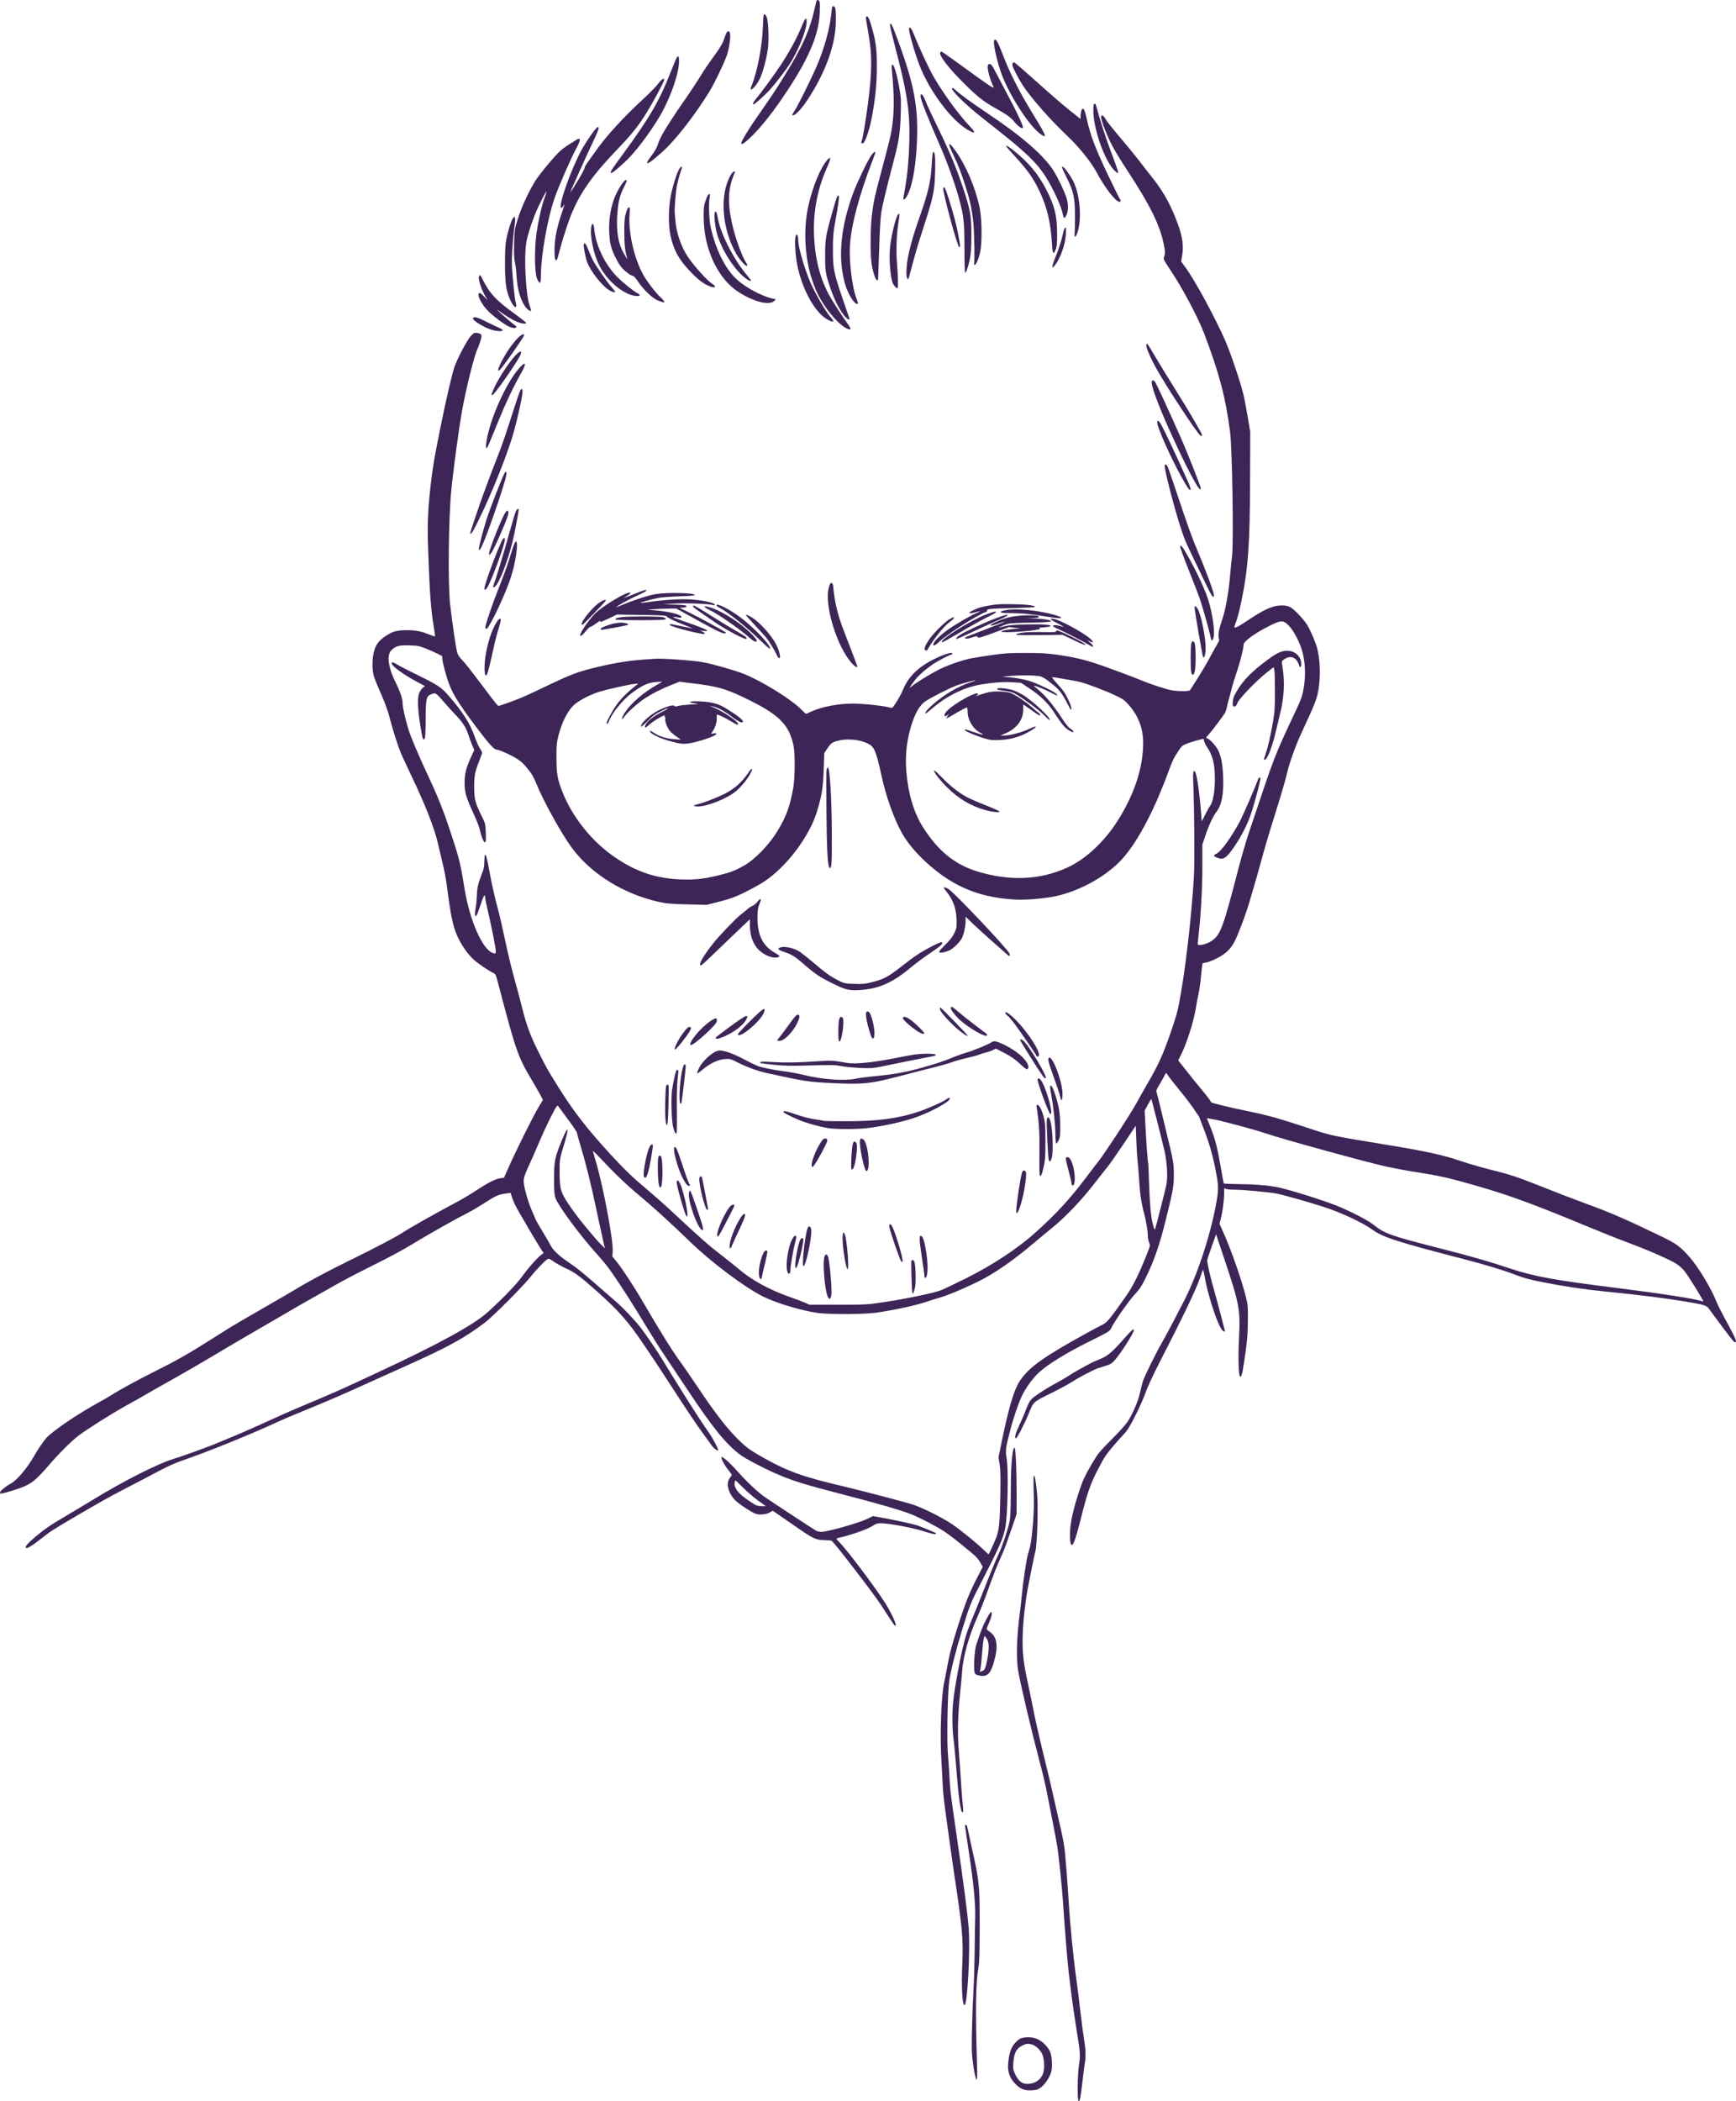 <?xml version="1.0" encoding="utf-8"?>
<!-- Generator: Adobe Illustrator 24.3.0, SVG Export Plug-In . SVG Version: 6.00 Build 0)  -->
<svg version="1.1" id="Layer_1" xmlns="http://www.w3.org/2000/svg" xmlns:xlink="http://www.w3.org/1999/xlink" x="0px" y="0px"
	 viewBox="0 0 2229.3 2696.9" style="enable-background:new 0 0 2229.3 2696.9;" xml:space="preserve">
<g transform="translate(0,3508) scale(0.1,-0.1)">
<style type="text/css">
	.svg-purple{fill:#3D2557;}
</style>
	<path class="svg-purple" d="M10487,35072.5c-3-5-12-42-21-83c-70-311-160-511-423-932c-90-145-146-228-358-533c-79-115-165-258-165-277
		c0-26,11-23,61,18c130,108,301,312,478,574c318,469,453,777,468,1071c3,64,3,128-1,143C10520,35077.5,10497,35088.5,10487,35072.5z
		"/>
	<path class="svg-purple" d="M10687,34992.5c-2-5-8-42-11-83c-19-194-92-458-191-686c-75-171-242-508-281-564c-20-29-33-54-31-57c23-22,114,69,199,199
		c233,356,361,713,362,1013c1,72-2,142-7,158C10720,34997.5,10697,35009.5,10687,34992.5z"/>
	<path class="svg-purple" d="M9797,34737.5c-9-253-73-584-148-765c-39-95,57-10,107,94c39,80,85,250,104,381c16,106,8,351-12,407c-8,22-22,41-30,43
		C9805,34899.5,9802,34874.5,9797,34737.5z"/>
	<path class="svg-purple" d="M11123,34822.5c4-27,18-113,32-193c45-255,44-460-6-855c-24-193-67-457-80-492c-13-34-11-43,6-43c34,0,94,175,130,384
		c39,224,55,396,55,606c0,211-11,305-55,465c-35,130-54,175-72,175C11120,34869.5,11118,34860.5,11123,34822.5z"/>
	<path class="svg-purple" d="M10326,34812.5c-7-16-28-63-46-105c-51-125-155-313-255-463c-90-136-254-360-322-439c-31-37-42-66-25-66
		c12,0,157,131,209,189c69,77,199,245,249,321c106,163,211,416,222,532C10363,34845.5,10350,34858.5,10326,34812.5z"/>
	<path class="svg-purple" d="M11430,34752.5c0-16,29-139,65-275c156-591,192-833,182-1218c-6-224-23-413-53-585c-8-49-18-105-21-122c-10-56,20-39,54,30
		c66,136,110,403,120,732c12,406-44,694-235,1218C11458,34761.5,11430,34817.5,11430,34752.5z"/>
	<path class="svg-purple" d="M11675,34720.5c-13-22,61-290,130-471c126-330,402-703,616-832c105-63,118-47,34,40c-140,146-343,424-464,634
		c-61,106-186,373-250,535C11707,34710.5,11687,34739.5,11675,34720.5z"/>
	<path class="svg-purple" d="M9329,34658.5c-6-12-22-53-35-91c-17-51-49-104-128-211c-58-79-120-170-139-202c-37-66-217-337-282-426
		c-23-31-92-136-155-234c-83-130-119-197-136-251c-17-55-38-95-88-161c-116-152-47-123,161,68c161,149,404,463,586,759
		c62,101,189,367,222,463c29,87,49,226,40,275C9368,34684.5,9346,34689.5,9329,34658.5z"/>
	<path class="svg-purple" d="M12766,34560.5c-15-24,28-229,80-386c97-294,379-731,532-827c73-45,54-3-135,305c-151,246-278,497-362,717
		C12813,34550.5,12786,34593.5,12766,34560.5z"/>
	<path class="svg-purple" d="M12074,34404.5c-15-39,102-191,296-385c170-171,256-240,400-321c161-90,206-122,253-179c49-60,101-97,112-80
		c10,17-60,170-191,415c-67,127-142,268-166,315c-32,63-49,86-65,88c-16,2-24-3-28-21c-8-30,17-139,50-217c14-32,25-62,25-64
		c0-13-117,66-372,253c-152,110-284,204-292,207C12086,34419.5,12078,34414.5,12074,34404.5z"/>
	<path class="svg-purple" d="M8684,34328.5c-8-17-40-95-71-172c-140-362-272-589-608-1047c-156-212-179-250-155-250c18,0,156,118,235,202
		c135,142,322,403,422,588c119,220,213,504,213,643C8720,34365.5,8709,34376.5,8684,34328.5z"/>
	<path class="svg-purple" d="M13007,34272.5c-4-3-7-15-7-25c0-26,73-168,134-263c104-158,356-446,570-647c148-139,308-338,375-463
		c107-202,248-385,297-385c16,0,19,21,5,36c-5,5-66,128-136,274c-179,372-244,544-294,774c-22,100-42,132-60,98c-6-12-12-43-14-69
		l-2-49l-136,108c-75,59-264,222-420,363c-156,140-289,255-295,255S13010,34276.5,13007,34272.5z"/>
	<path class="svg-purple" d="M11453,34182.5c32-342,32-532,1-743c-16-105-26-147-147-600c-76-286-92-359-112-535c-17-149-20-461-5-585
		c12-101,44-212,65-230c9-7,17-11,19-9s9,173,15,379c7,240,17,415,27,485c14,97,55,267,179,745c50,194,66,309,72,530
		c5,170,3,211-16,320c-29,169-69,310-89,310C11450,34249.5,11448,34238.5,11453,34182.5z"/>
	<path class="svg-purple" d="M8453,34006.5c-26-35-109-120-183-188c-272-251-478-477-618-674c-42-60-92-130-110-154c-17-24-32-50-32-57
		c0-17-56-121-124-228c-69-110-74-116-43-46c13,30,61,137,106,238s115,254,156,340c85,181,97,216,69,210c-20-3-131-161-198-278
		c-133-236-307-722-272-757c7-8,15,0,43,44c6,10-4-27-23-82c-63-179-95-319-101-446c-10-195,18-255,51-111c25,104,89,313,138,447
		c110,299,273,541,587,869c224,234,287,313,410,509c70,112,208,368,217,403C8537,34089.5,8504,34071.5,8453,34006.5z"/>
	<path class="svg-purple" d="M12226,33950.5c-18-28,178-220,410-401c587-459,705-575,851-838c73-133,143-295,157-366c7-33,17-61,23-63c5-2,18,16,29,39
		c24,53,24,143,0,218c-30,91-104,247-164,344c-122,198-408,447-857,746c-195,130-338,234-400,291
		C12251,33942.5,12229,33956.5,12226,33950.5z"/>
	<path class="svg-purple" d="M11820,33850.5c0-46,88-268,263-668c81-183,190-489,237-668c57-215,64-282,65-622c0-172,4-313,8-313c14,0,39,71,60,170
		c16,76,20,136,21,305c1,255-13,333-109,620c-84,252-170,457-320,765c-69,140-140,293-158,340c-21,53-40,86-50,88
		C11825,33869.5,11820,33864.5,11820,33850.5z"/>
	<path class="svg-purple" d="M14047,33742.5c-4-3-7-39-7-78c0-243,149-660,278-780c15-14,31-25,36-25c13,0,4,29-88,275c-72,193-136,390-187,578
		C14070,33748.5,14061,33756.5,14047,33742.5z"/>
	<path class="svg-purple" d="M14140,33575.5c0-41,70-224,135-351c33-66,123-214,199-329c290-440,420-701,470-948c19-91,20-128,5-162c-13-27-7-39,83-175
		c157-236,348-595,430-808c194-509,276-818,334-1265c28-216,47-1423,25-1598c-6-47-18-164-26-260c-18-210-59-434-100-551
		c-39-110-56-200-45-234c10-29,8-39-13-72c-14-22-53-93-88-158c-50-97-133-235-263-437c-9-15-26-18-106-18c-52,0-122,7-155,15
		c-77,18-264,80-335,110c-94,41-477,183-615,229c-149,50-307,86-482,111c-155,21-219,25-425,25c-218,0-265-3-453-30
		c-115-17-238-37-272-45c-123-29-284-87-395-143c-112-57-300-173-347-216c-31-27-21-8,41,76c47,63,126,135,233,210
		c55,39,225,128,243,128c7,0,12,5,12,11c0,35-195-39-339-128c-149-93-243-202-300-346c-24-59-91-172-130-219c-4-4-31-1-61,7
		c-82,21-324,45-454,45c-182,0-394-41-528-102l-68-31l-79,75c-136,130-503,354-721,440c-121,47-381,122-518,148
		c-116,23-530,53-625,45c-34-2-98-7-142-10c-208-15-421-51-660-112c-188-47-290-86-545-208c-118-57-260-123-315-148
		c-94-42-325-127-345-127c-5,0-43,45-85,100c-41,55-110,146-152,201c-43,56-104,136-136,178s-78,96-102,121c-27,28-48,61-54,86
		c-18,68-63,374-91,619c-29,258-21,1086,15,1460c25,258,95,777,136,1010c53,300,161,731,203,814c8,14,23,57,35,95
		c25,80,20,93-43,103c-34,5-40,2-79-38c-49-53-173-287-212-401c-34-105-94-358-172-738c-83-408-107-545-132-770
		c-39-350-45-515-32-870c20-541,35-744,72-959c10-63,17-116,15-119c-3-2-38,9-78,26c-99,41-175,55-288,54c-127-1-177-15-265-73
		c-100-65-141-126-161-240c-18-99-13-221,12-294c9-28,50-126,91-220c53-120,86-214,113-320c36-139,93-316,135-425
		c10-25,69-151,131-282c187-390,304-689,350-893c14-60,40-173,59-250s41-194,50-260c45-343,62-437,97-560c42-145,146-316,251-411
		c55-50,188-140,247-169c35-16,36-18,78-178c215-820,247-909,417-1192c39-66,89-152,110-191l37-71l-57-94c-64-105-298-575-385-774
		l-58-130l-48-7c-63-9-161-59-314-160c-69-45-177-110-240-143c-298-159-628-345-700-395c-63-44-373-207-675-354
		c-296-145-542-277-722-387c-33-21-216-126-405-235c-188-108-377-218-418-244s-163-102-270-170c-262-166-424-257-680-385
		c-226-113-460-240-570-310c-36-23-105-63-155-90c-274-149-612-379-687-468c-40-48-109-150-150-224c-90-157-218-309-300-354
		c-69-38-138-95-138-115c0-8,3-14,8-14c34,1,225,59,301,92c111,49,162,93,326,282c128,148,281,300,370,368c116,88,432,287,615,388
		c102,56,228,127,280,158s165,95,250,142c190,106,410,233,680,394c113,68,297,176,410,241c113,65,297,172,410,238
		c113,67,275,160,360,207c85,48,225,127,310,175c85,49,266,144,402,211c287,143,450,230,603,324c190,116,542,314,693,390
		c35,17,118,66,185,109c172,110,194,120,308,135l46,7l12-41c6-22,25-68,40-103c29-65,331-577,360-611c15-17,14-19-9-34
		c-47-29-168-164-248-275c-75-105-238-275-440-460c-187-170-625-411-1427-784c-480-224-538-250-980-435c-99-42-216-93-260-113
		s-183-83-310-140c-210-94-308-135-540-230c-134-54-403-151-530-190c-202-62-637-282-1035-525c-102-62-257-156-345-207
		c-211-125-270-165-393-269c-98-82-134-125-118-141c12-12,85,33,184,111c120,96,154,119,407,267c395,231,450,262,690,387
		c132,68,319,166,415,217c115,62,220,109,305,138c339,116,876,334,1240,502c44,21,154,68,245,105c471,194,545,226,990,428
		c85,39,265,120,400,180c547,245,753,358,1015,556c100,75,474,449,577,576c83,103,187,212,224,236c22,15,26,13,86-29
		c35-24,106-63,158-87c108-48,186-106,400-297c273-244,397-385,582-658c52-77,113-167,135-200c23-33,104-157,181-275
		c276-426,372-569,481-717c25-35,62-85,81-112c33-48,81-86,93-75c8,8-80,175-122,230c-44,59-200,298-341,524c-57,91-124,199-150,240
		s-70,113-98,160c-58,99-222,339-288,424c-81,102-231,260-316,332c-45,38-135,116-201,174c-211,186-290,251-397,323
		c-122,82-204,157-231,209c-10,20-59,104-109,187c-49,82-90,152-90,155c0,4-22,54-48,114c-29,63-62,162-82,241
		c-40,161-38,170,49,358c32,70,89,200,126,288c69,163,191,414,220,450c15,20,16,20,33-5c9-13,65-89,124-169c60-79,108-152,108-161
		c0-10,22-92,50-182c60-199,136-504,185-740c20-95,55-260,79-366l43-193l-44,43c-41,39-101,109-271,316c-34,43-101,133-147,202
		c-106,156-119,201-119,425c0,158,1,163,57,345c70,231,56,258-29,53c-90-220-99-266-99-493c0-162,3-204,18-246
		c34-99,315-479,523-709c49-55,113-129,140-165c74-95,255-369,381-575c229-376,285-464,373-595c50-74,173-259,274-410
		c329-496,496-701,681-841c60-46,288-166,435-231c240-105,363-144,920-288c404-104,699-190,834-242c112-43,334-159,436-226
		c46-31,134-97,196-148s138-113,170-140c37-30,71-69,91-106l33-58l-74-143c-41-78-95-195-121-261c-80-201-212-625-240-768
		c-14-73-30-158-36-188c-5-30-17-85-24-121c-40-185-57-684-35-1029c4-63,11-178,14-255c7-147,13-200,45-435c11-80,34-246,51-370
		s42-297,55-385c100-652,116-827,103-1117c-14-311-2-554,28-553c37,2,74,689,54,980c-14,190-63,563-176,1340c-60,412-62,430-74,650
		c-6,105-13,209-16,233c-17,148-7,787,15,952c17,123,82,386,158,635c100,329,117,373,245,620c233,451,292,583,317,715
		c32,166,43,761,17,899c-17,88-12,128,40,330c46,179,116,385,164,480c50,100,141,223,216,290c116,105,346,246,631,388
		c270,134,273,136,294,180c43,89,219,340,299,428c71,78,91,108,150,230c98,201,169,406,238,680c102,405,115,473,116,620
		c1,146-6,187-90,530c-29,121-69,285-88,365s-39,156-44,170c-7,20-2,35,29,87c21,34,50,85,64,112c14,28,27,51,29,51s15-17,29-38
		c13-21,80-105,147-188c68-82,148-187,179-234s59-87,62-90s11-18,16-35c6-16,32-84,57-150c64-164,109-323,146-511
		c41-211,41-255,2-459c-79-415-237-887-404-1215c-124-242-256-491-297-560c-49-81-200-386-226-455c-13-33-33-108-45-165
		c-23-108-82-250-156-371c-21-35-105-129-207-231c-160-161-177-182-249-304c-92-155-124-223-172-369c-76-228-116-416-116-545
		c0-102,8-142,28-138c19,4,55,112,108,323c81,326,124,452,207,615c44,85,93,175,110,200c36,54,141,178,231,275c54,57,82,102,155,245
		c49,96,108,229,131,295c25,71,94,221,168,365c326,636,470,937,527,1095c19,55,38,107,41,115c4,8,15-33,25-93
		c36-209,147-559,207-654c29-47,59-59,48-20c-4,12-22,84-41,159s-55,209-80,297c-66,233-107,412-102,441c3,14,29,93,59,177l54,152
		l111-332c188-560,202-636,184-995c-12-227-7-466,10-493c17-28,29,10,53,166c41,269,50,373,51,565c0,177-1,190-33,312
		c-55,213-184,580-283,802l-49,110l15,58c23,88,45,245,45,325v72l32-10c18-5,73-9,123-9c94,0,434-32,520-49c80-15,435-116,600-170
		c234-76,499-200,636-298c133-95,321-155,1220-387c220-57,474-135,604-185c113-44,167-59,345-95c271-54,545-95,805-121
		c452-44,847-95,1128-145c167-30,186-38,221-89c49-70,261-352,294-391c23-26,33-32,42-24c13,13-22,87-155,329c-39,72-79,153-90,180
		c-65,171-241,463-356,590c-118,130-161,162-342,250c-455,221-674,316-1002,435c-168,62-329,123-635,245c-204,81-336,125-480,160
		c-157,38-348,92-475,135c-218,75-453,126-930,204c-762,126-716,116-1050,226c-371,122-501,158-780,215c-190,38-433,98-440,107
		c-1,2-13,19-26,39c-13,19-63,82-111,140c-48,57-132,161-187,232l-101,127l36,73c72,142,162,425,189,592c9,55,25,141,36,190
		c11,50,26,157,33,238c8,81,16,150,19,153s23,8,44,10c21,3,80,25,130,50c117,57,187,122,238,223c52,103,146,355,185,491
		c18,63,46,158,62,210s46,158,67,235c70,256,112,398,181,620c109,347,157,512,184,628c28,117,105,331,168,467
		c189,406,209,459,229,579c29,180,22,386-18,536c-21,77-82,220-125,292c-18,31-71,96-118,144c-98,100-130,114-245,107
		c-94-6-212-62-404-192c-137-92-183-111-166-68c30,76,58,180,85,307c89,429,111,739,113,1580l2,600l-28,170c-16,94-40,222-53,285
		c-35,157-168,555-243,725c-135,304-376,749-502,925l-61,84l12,73c27,155-3,299-115,560c-71,163-156,304-272,449
		c-52,65-119,151-148,190c-29,38-99,126-156,194c-230,274-266,318-292,363C14167,33603.5,14140,33614.5,14140,33575.5z
		 M16558,27041.5c58-63,126-193,161-306c43-141,51-321,22-491c-16-94-29-132-89-260c-304-652-260-536-622-1615
		c-32-96-95-314-139-485c-179-692-218-799-323-875c-66-48-188-78-188-46c0,8,7,74,15,148c28,259,45,566,45,845v283l36,107
		c44,134,103,262,145,314c68,87,95,229,86,454c-7,156-24,250-61,330c-26,57-108,148-143,159c-20,6-19,8,10,39c42,45,201,256,220,292
		c8,17,18,49,22,70c4,22,15,67,25,100s26,94,36,135c9,41,38,135,64,210c43,123,90,309,90,359c0,38,135,138,305,225
		C16456,27126.5,16478,27127.5,16558,27041.5z M5470,26755.5c52-21,120-51,151-67l56-28l6-58c4-32,27-123,51-203
		c59-197,124-308,383-653c152-203,228-287,258-287c36-1,200-75,271-123c63-42,92-72,173-179c16-21,43-75,62-120
		c92-232,327-656,467-845c249-333,664-589,1117-689c93-21,148-25,360-31l250-6l165,42c138,35,190,54,318,116c84,41,199,104,255,141
		c286,187,584,582,680,904c63,211,76,298,85,543l7,202l39,58c46,70,62,81,141,101c117,31,280,14,384-39c79-39,102-96,172-415
		c58-267,159-548,263-735c88-156,246-330,439-482c297-234,610-347,1017-368c131-7,363,12,505,41c293,60,616,231,823,435
		c202,198,429,609,618,1117c76,203,80,212,143,309c42,65,52,74,107,97c34,13,90,32,125,41s72,18,82,21c13,4,17,0,17-18
		c0-13,16-48,36-78c78-118,105-224,105-415c0-170-26-307-66-355c-7-8-33-55-58-104l-45-89l-6,84c-31,382-67,592-97,562
		c-8-8-10-60-5-170c14-367,18-1008,7-1196c-27-437-88-1004-152-1397c-47-287-60-343-135-561c-104-306-171-453-316-699
		c-46-80-111-194-144-255c-64-119-385-609-467-715c-28-36-106-137-172-225c-202-269-387-470-650-705c-229-205-545-414-885-584
		c-135-67-279-136-320-153c-89-37-484-119-772-160c-183-27-212-28-558-28h-365l-60,27c-33,14-121,47-195,73c-258,91-484,214-645,351
		c-38,33-130,106-203,163c-206,159-260,207-687,604c-76,71-203,183-282,249c-185,154-299,263-478,457c-316,344-488,567-695,901
		c-127,205-133,216-238,425c-103,205-156,351-212,580c-22,88-67,257-100,375s-85,334-115,480c-31,146-71,321-90,390
		c-42,153-77,310-110,488c-30,164-43,212-55,212c-6,0-10-37-10-82c-1-51-7-98-17-123c-62-158-76-211-79-310c-2-55-8-124-13-154
		c-6-29-11-69-11-88c0-66,25-28,68,105c41,127,62,162,62,105c0-14,16-92,35-172s52-235,73-343c41-210,40-218-12-198
		c-134,51-295,420-361,827c-53,329-66,384-194,768c-77,233-156,430-283,700c-111,236-210,469-243,575c-40,128-75,284-75,335
		c0,55-28,142-79,244c-107,212-130,375-63,438c57,54,96,64,227,60C5367,26793.5,5382,26790.5,5470,26755.5z M13337,26403.5
		c46-6,83-28,185-111c82-66,121-118,185-243c40-79,49-91,51-68c4,31-51,154-98,223c-18,26-62,78-98,116c-35,38-58,69-50,69
		c19,0,291-47,353-61c80-19,341-117,460-175c99-47,116-59,173-124c122-140,182-300,182-485c0-313-110-651-322-990
		c-172-274-415-502-651-609c-351-161-739-177-1154-51c-291,89-505,262-698,565c-117,182-190,422-215,706c-21,224,6,446,79,653
		c45,129,95,209,158,256c62,45,317,175,411,209c79,28,232,69,238,63c2-2-29-14-69-26c-148-47-330-154-469-275
		c-75-66-115-113-104-123c3-3,40,25,83,62c192,165,409,272,628,310c145,25,288,36,403,29l112-7l105-69c146-97,242-189,322-312
		c117-179,148-213,235-253c4-2,9,1,13,6c3,6-13,22-35,36c-30,19-62,58-114,138c-112,171-221,301-319,379c-27,21-44,38-39,38
		c22,0,152-54,220-91c76-42,103-45,61-9s-261,139-352,164c-87,25-210,45-297,47c-63,2-25,8,105,17
		C13128,26414.5,13263,26413.5,13337,26403.5z M8450,26298.5c-187-105-349-245-429-369c-40-62-47-111-8-54c42,60,173,179,268,241
		c102,66,200,116,354,178l89,36l171-21c337-41,440-72,746-225c375-188,497-317,550-580c21-103,18-412-5-540c-42-233-88-360-197-543
		c-108-180-290-369-434-451c-110-63-167-85-315-122c-192-48-314-62-490-56c-317,11-571,94-841,276c-303,203-559,521-689,853
		c-62,159-74,229-74,443c-1,146,3,183,23,265c47,189,130,347,219,417c67,53,190,116,298,152c92,30,383,95,465,104l46,4l-56-45
		c-95-76-181-164-231-238c-50-73-120-203-120-223c0-23,18-10,29,21c37,105,186,287,306,373c143,102,214,131,335,134l45,1
		L8450,26298.5z M14861,20684.5c39-154,82-329,96-390c30-139,40-318,23-411c-11-60-132-535-145-573c-8-21-13-10-34,72
		c-23,87-37,263-47,557c-3,113-7,207-9,210c-6,11-25,264-35,466l-11,211l43,78c23,43,43,75,44,69
		C14788,20968.5,14821,20838.5,14861,20684.5z M15580,20714.5c88-14,537-134,670-180c208-72,1323-378,1565-430c93-20,254-50,358-66
		c298-46,428-75,757-169c433-123,765-244,1460-533c179-74,402-163,495-197c266-98,583-237,650-285c33-23,74-60,91-81
		c59-74,264-406,247-399c-80,32-506,99-1118,176c-775,96-1062,148-1348,244c-281,94-528,165-927,266c-629,161-698,186-840,299
		c-63,51-236,143-411,220c-179,79-699,243-854,269c-125,21-274,32-461,34c-106,2-195,5-198,8s-21,97-40,210c-40,239-72,364-128,503
		c-22,56-43,107-46,115c-3,9,1,12,14,8C15526,20723.5,15555,20717.5,15580,20714.5z M14609,20174.5c6-49,15-167,21-261
		c9-158,27-277,64-414c25-96,46-220,46-277c0-30,7-71,16-90c17-34,17-35-31-156c-100-252-180-413-269-537c-33-48-85-120-114-161
		c-87-123-142-183-186-202c-22-10-115-59-206-109c-554-305-740-439-855-613c-74-113-143-346-235-795l-37-185l14-90
		c11-70,13-157,9-395c-7-378-15-455-62-567c-30-73-80-181-89-191c-1-2-27,21-56,50c-89,88-307,265-416,338c-123,83-374,208-498,249
		c-93,31-652,177-900,236c-534,126-720,194-1055,385c-160,92-206,128-332,258c-128,133-276,327-473,622c-84,125-177,260-207,301
		c-117,159-271,405-499,796c-113,195-264,425-339,518l-57,70l5,61c10,138-117,816-214,1149c-20,66-38,129-41,140s39-27,92-85
		c174-187,337-343,500-479c176-146,414-363,658-599c276-267,694-580,936-702c172-86,506-185,711-212c152-19,601-17,745,5
		c241,35,514,95,650,142c39,14,111,36,160,50c108,32,277,101,480,199c213,103,461,273,729,501c72,61,174,145,226,187
		c181,147,376,350,550,573c68,88,145,186,172,218c26,31,118,164,205,293l158,236l7-183C14595,20347.5,14603,20224.5,14609,20174.5z"
		/>
	<path class="svg-purple" d="M16439,26710.5c-54-21-111-59-234-154c-175-136-277-253-354-404c-21-43-29-127-12-137c18-12,41,7,50,39
		c14,50,244,289,381,396l85,67l9-32c5-17,8-141,8-276c0-221-2-261-27-405c-29-172-62-314-95-409c-24-70-23-66-7-66
		c31,0,101,182,142,368c15,64,40,170,56,234c50,202,60,404,27,597c-10,62-10,65,13,82c87,68,169,37,203-73c9-31,26-20,26,16
		C16710,26687.5,16577,26764.5,16439,26710.5z"/>
	<path class="svg-purple" d="M16157,25082.5c-19-63-196-473-239-552c-103-192-237-378-291-404c-46-21-47-34-2-53c87-36,124-11,238,159
		c86,128,162,280,205,412c32,97,96,328,107,385c4,19,9,43,11,53c3,10,0,17-9,17C16169,25099.5,16160,25091.5,16157,25082.5z"/>
	<path class="svg-purple" d="M5030,26566.5c0-35,153-146,327-239l100-53l-23-18c-13-10-34-37-45-60c-35-68-28-226,24-520c16-85,21-97,39-79
		c9,9,13,78,14,240c1,264,8,302,58,326c66,31,72,28,159-74c45-52,115-130,156-173c97-99,143-169,171-254c12-37,35-100,51-139l29-70
		l-39-86c-65-139-85-219-85-333c0-123,17-183,112-390c38-82,75-175,81-205c18-86,51-170,68-170c13,0,15,18,11,119
		c-4,117-4,120-51,214c-87,179-97,216-98,378c-1,139,11,201,67,338c19,47,34,92,34,100c0,9-13,35-28,57c-16,23-46,91-66,150
		c-60,171-154,318-339,530c-90,103-137,134-382,254c-121,59-242,121-269,138C5053,26581.5,5030,26587.5,5030,26566.5z"/>
	<path class="svg-purple" d="M10614,25195.5c-3-19-4-259-1-533c4-511,17-723,43-723c24,0,28,69,26,460c-2,447-26,830-52,830
		C10625,25229.5,10618,25214.5,10614,25195.5z"/>
	<path class="svg-purple" d="M12120,23683.5c0-3,15-24,34-47c89-111,128-222,130-372c1-95-1-104-32-167c-23-45-58-90-113-143c-92-90-100-110-36-100
		c23,4,61,15,85,26c52,22,141,110,167,164c25,53,44,147,45,215v55l89-86c49-47,164-152,257-234c93-81,179-157,191-168
		c28-25,40-16,25,17c-28,62-690,763-779,824C12154,23688.5,12120,23696.5,12120,23683.5z"/>
	<path class="svg-purple" d="M9724,23503.5c-15-19-42-41-59-49c-18-7-50-28-71-47c-22-18-55-46-75-60c-59-44-283-276-359-373c-137-174-199-285-158-285
		c6,0,82,69,168,153c86,83,225,216,308,295l152,144v-71c0-190,74-326,215-392c57-28,115-36,149-23c26,10,19,21-40,54
		c-158,89-226,224-227,450c0,83,4,117,21,165c12,32,22,63,22,67C9770,23549.5,9749,23537.5,9724,23503.5z"/>
	<path class="svg-purple" d="M11975,22938.5c-149-76-228-128-402-265c-172-135-230-165-398-205c-75-18-110-20-210-16c-114,4-125,7-192,40
		c-114,58-155,87-362,261c-52,44-116,94-142,112c-63,42-180,71-235,58c-61-15-48-34,41-63c84-27,134-58,226-137
		c172-150,226-186,415-277c143-70,192-81,318-74c248,14,429,94,666,293c52,44,154,120,225,168c144,98,175,123,175,143
		C12100,22997.5,12081,22991.5,11975,22938.5z"/>
	<path class="svg-purple" d="M12210,22140.5c0-24,63-104,125-159c116-102,316-215,339-192c6,6,4,15-6,22c-9,7-78,60-154,117c-76,58-171,133-211,168
		C12226,22163.5,12210,22171.5,12210,22140.5z"/>
	<path class="svg-purple" d="M12070,22130.5c0-25,58-98,156-194c80-80,196-166,201-150c3,8-342,363-352,363C12072,22149.5,12070,22140.5,12070,22130.5z
		"/>
	<path class="svg-purple" d="M9627,21969.5c-118-117-158-163-150-171c38-38,292,179,332,284C9842,22168.5,9800,22141.5,9627,21969.5z"/>
	<path class="svg-purple" d="M11123,22083.5c-9-25,5-115,36-218c31-106,46-131,61-106c23,36,2,190-39,295C11163,22098.5,11135,22113.5,11123,22083.5z"
		/>
	<path class="svg-purple" d="M12910,22078.5c0-6,11-20,24-30c14-11,47-47,74-82c64-81,302-426,302-438c0-5,6-9,14-9c93,0-181,408-368,548
		C12924,22091.5,12910,22095.5,12910,22078.5z"/>
	<path class="svg-purple" d="M10130,21927.5c-52-73-108-147-124-165c-16-19-26-36-23-40c3-3,23-2,44,1c55,10,161,122,208,221c39,81,41,108,10,113
		C10230,22059.5,10203,22029.5,10130,21927.5z"/>
	<path class="svg-purple" d="M9378,21906.5c-202-151-192-143-184-156c4-6,26-3,60,9c137,47,286,153,327,232c24,47,24,48-3,47
		C9565,22038.5,9477,21979.5,9378,21906.5z"/>
	<path class="svg-purple" d="M10778,22002.5c-15-38-17-285-2-290c34-11,75,287,43,308C10797,22034.5,10790,22031.5,10778,22002.5z"/>
	<path class="svg-purple" d="M11594,22017.5c-15-23,187-189,249-204c39-9,34,6-19,60C11697,22001.5,11616,22052.5,11594,22017.5z"/>
	<path class="svg-purple" d="M9124,21975.5c-128-87-286-278-256-308c20-20,295,222,331,290c14,26,8,52-11,52C9181,22009.5,9152,21994.5,9124,21975.5z"
		/>
	<path class="svg-purple" d="M8772,21821.5c-62-83-119-199-106-212c10-10,150,164,189,232c26,45,24,58-6,58C8837,21899.5,8810,21872.5,8772,21821.5z"/>
	<path class="svg-purple" d="M13100,21730.5c0-9,216-353,282-448c28-42,48-55,48-32c0,43-193,367-268,451C13130,21737.5,13100,21751.5,13100,21730.5z"
		/>
	<path class="svg-purple" d="M12730,21701.5c-35-25-231-106-310-128c-36-10-103-33-150-52c-163-66-211-82-417-141c-212-62-386-92-688-120
		c-60-6-141-17-180-26c-143-30-433-9-664,49c-67,17-204,42-281,51c-89,10-252,43-299,60c-24,8-108,48-185,89
		c-157,82-275,122-329,112c-76-14-206-131-251-225c-16-33-27-63-24-67c4-3,36,19,71,49c94,79,202,131,288,135c64,4,72,2,160-43
		c116-59,253-109,372-136c483-107,545-117,867-131c344-15,450-7,705,56c105,26,222,55,260,66c39,11,160,42,270,69s238,63,284,80
		s130,40,185,52c56,12,128,31,161,44s76,26,95,29c19,4,54,16,77,27l42,21l112-58c84-44,132-77,196-137c76-70,87-77,100-64
		c12,12,13,21,4,49c-26,80-156,188-312,263C12793,21719.5,12762,21724.5,12730,21701.5z"/>
	<path class="svg-purple" d="M11740,21544.5c-47-7-179-32-293-54c-259-50-473-70-572-52c-177,31-200,32-350,22c-276-19-439-22-594-12
		c-140,10-193,6-163-13c5-3,83-13,173-22c132-13,215-15,424-9c332,9,349,9,453-10c48-9,155-18,237-22c130-4,164-2,250,16
		c120,26,624,127,678,136c23,4,37,11,34,18C12012,21559.5,11844,21560.5,11740,21544.5z"/>
	<path class="svg-purple" d="M13463,21493.5c-7-19,9-74,88-292c32-90,62-181,65-203c11-69,29-39,28,47C13641,21217.5,13496,21578.5,13463,21493.5z"/>
	<path class="svg-purple" d="M8766,21367.5c-34-121-53-424-29-449c14-14,14-13,48,269c14,117,23,217,20,222C8792,21430.5,8780,21417.5,8766,21367.5z"/>
	<path class="svg-purple" d="M8687,21342.5c-13-21-47-177-58-263c-12-102-6-358,11-445c13-65,30-105,44-105c8,0,10,79,8,287c-3,179,1,330,8,398
		c6,61,12,114,12,120C8711,21347.5,8693,21352.5,8687,21342.5z"/>
	<path class="svg-purple" d="M13325,21229.5c-12-20,141-440,163-448c48-16-61,367-126,441C13345,21241.5,13334,21244.5,13325,21229.5z"/>
	<path class="svg-purple" d="M8555,21142.5c-11-28-18-319-10-416c4-59,11-87,19-87c10,0,15,60,20,250c4,138,4,255,1,260
		C8576,21164.5,8563,21161.5,8555,21142.5z"/>
	<path class="svg-purple" d="M13486,21141.5c-3-5,3-56,14-113c30-168,51-370,53-504c1-78,6-124,12-122s19,21,30,43c17,34,20,58,20,179
		c-1,163-14,249-61,396C13522,21120.5,13499,21161.5,13486,21141.5z"/>
	<path class="svg-purple" d="M12155,20972.5c-39-31-242-122-360-161c-260-87-533-123-927-122c-152,0-283,2-290,5s-60,12-118,20c-64,10-155,33-233,60
		c-130,45-167,53-167,35c0-11,64-45,193-101c98-42,278-92,398-110c94-13,344-13,474,1c206,23,495,87,655,147c193,72,404,188,418,231
		C12203,20994.5,12179,20992.5,12155,20972.5z"/>
	<path class="svg-purple" d="M13313,20863.5c30-189,38-315,35-586c-2-216,0-289,9-292c7-3,18,15,27,47c36,130,41,174,41,397c0,186-3,238-19,301
		c-22,93-56,163-81,168C13309,20901.5,13308,20896.5,13313,20863.5z"/>
	<path class="svg-purple" d="M13443,20712.5c-7-28,13-464,24-516c8-40,26-28,41,29c18,68,10,344-13,442C13477,20743.5,13456,20762.5,13443,20712.5z"/>
	<path class="svg-purple" d="M10543,20422.5c-68-101-133-272-118-310c6-16,8-16,25,5c39,47,171,291,173,319c2,23-2,28-23,31
		C10580,20469.5,10569,20460.5,10543,20422.5z"/>
	<path class="svg-purple" d="M11044,20442.5c-15-58,55-393,82-393c57,0,23,362-39,405C11057,20475.5,11051,20473.5,11044,20442.5z"/>
	<path class="svg-purple" d="M10950,20392.5c-6-21-14-102-17-180c-5-123-4-143,9-143c20,0,44,87,57,204c11,91,7,135-13,148
		C10967,20434.5,10961,20430.5,10950,20392.5z"/>
	<path class="svg-purple" d="M8330,20332.5c-41-109-78-336-59-359c29-35,54,35,93,261c13,77,22,143,20,147C8370,20403.5,8349,20383.5,8330,20332.5z"/>
	<path class="svg-purple" d="M8657,20346.5c-15-41,56-290,114-395c37-68,57-92,76-92c17,0,17,4-6,48c-10,20-49,130-86,245
		C8692,20343.5,8672,20384.5,8657,20346.5z"/>
	<path class="svg-purple" d="M8453,20222.5c-4-16-7-80-6-143c2-182,18-268,42-231c25,39,24,358-1,389C8472,20256.5,8461,20251.5,8453,20222.5z"/>
	<path class="svg-purple" d="M13687,20216.5c-3-8,12-79,34-157c21-79,39-153,39-166c0-37,28-38,36-1c24,109-29,327-82,335
		C13702,20229.5,13690,20224.5,13687,20216.5z"/>
	<path class="svg-purple" d="M13122,20022.5c-21-71-72-413-72-484c0-75,40,6,79,158c32,125,58,320,45,341C13154,20068.5,13134,20062.5,13122,20022.5z"
		/>
	<path class="svg-purple" d="M8980,19950.5c0-107,78-407,104-398c6,3,10,8,9,13c-42,229-76,401-80,407C9002,19991.5,8980,19977.5,8980,19950.5z"/>
	<path class="svg-purple" d="M8690,19903.5c0-44,97-388,120-424c34-55,18,85-31,272c-30,114-59,178-79,178C8695,19929.5,8690,19917.5,8690,19903.5z"/>
	<path class="svg-purple" d="M8848,19774.5c-20-100,109-463,171-483c11-4,12,3,7,34c-13,67-151,468-162,471C8858,19798.5,8850,19788.5,8848,19774.5z"/>
	<path class="svg-purple" d="M9366,19584.5c-87-113-189-375-146-375c5,0,35,48,65,108c30,59,75,145,100,192c24,47,45,91,45,98
		C9430,19631.5,9392,19618.5,9366,19584.5z"/>
	<path class="svg-purple" d="M9517,19461.5c-81-123-154-315-148-389c2-21,19-15,26,10c4,12,43,97,86,189c85,180,101,228,77,228
		C9549,19499.5,9531,19482.5,9517,19461.5z"/>
	<path class="svg-purple" d="M11420,19342.5c0-28,52-190,120-375c31-87,50-110,50-65c0,51-89,348-128,426C11440,19373.5,11420,19380.5,11420,19342.5z"
		/>
	<path class="svg-purple" d="M10371,19317.5c-35-94-78-488-52-488c29,0,106,362,99,463C10414,19341.5,10386,19356.5,10371,19317.5z"/>
	<path class="svg-purple" d="M10820,19186.5c0-129,45-401,65-395c21,6-9,375-36,445C10832,19281.5,10820,19259.5,10820,19186.5z"/>
	<path class="svg-purple" d="M10180,19187.5c-64-103-101-381-61-447c14-22,31-2,31,37c0,52,36,262,60,350c11,40,18,78,15,83
		C10214,19227.5,10200,19219.5,10180,19187.5z"/>
	<path class="svg-purple" d="M11810,19167.5c0-29,14-136,30-238s30-200,30-217c0-18,4-33,10-33c35,0,42,148,15,324c-20,135-44,210-67,214
		C11813,19220.5,11810,19213.5,11810,19167.5z"/>
	<path class="svg-purple" d="M10281,19175.5c-32-38-85-346-64-367c8-8,18,9,36,67c31,99,70,283,63,301C10309,19193.5,10296,19193.5,10281,19175.5z"/>
	<path class="svg-purple" d="M9806,19002.5c-42-83-70-223-58-293c9-56,29-63,37-13c3,21,22,100,41,177c18,76,31,142,28,147
		C9844,19038.5,9820,19029.5,9806,19002.5z"/>
	<path class="svg-purple" d="M10588,18952.5c-25-63-1-392,36-500c19-56,43-55,52,2c11,76-24,465-46,506C10615,18987.5,10601,18984.5,10588,18952.5z"/>
	<path class="svg-purple" d="M11704,18898.5c-7-11,5-411,13-419c8-9,22,25,34,80c14,67,7,296-10,328C11728,18911.5,11715,18915.5,11704,18898.5z"/>
	<path class="svg-purple" d="M12806,26241.5c-8-13,9-18,112-31c39-5,87-18,106-28c95-51,318-213,377-275c36-37,69-68,73-68c49,0-204,240-341,323
		c-34,21-87,46-118,57C12946,26243.5,12816,26256.5,12806,26241.5z"/>
	<path class="svg-purple" d="M12695,26195.5c-33-8-78-21-100-29c-71-26-82-29-57-16c12,7,22,16,22,21c0,51-320-125-408-226c-43-49-26-79,22-38
		c18,15,18,14-2-12c-12-16-20-31-18-34c3-2,47,20,98,51c103,61,153,87,165,87c4,0,9-27,9-59c3-106,71-218,163-266c65-34,35-31-86,10
		c-117,39-113,38-113,26c0-14,152-79,251-107c81-24,103-26,202-21c127,6,238,36,347,93c130,69,155,112,28,50c-85-42-251-86-323-86
		h-50l58,24c152,63,237,175,237,312v64l53-37c28-20,77-54,107-75c35-25,56-35,59-27c2,7-9,22-25,33c-15,11-55,44-88,74
		c-80,70-212,158-267,178C12918,26207.5,12769,26212.5,12695,26195.5z"/>
	<path class="svg-purple" d="M11996,25191.5c-10-16,67-117,163-213c144-145,303-241,485-293c93-27,191-38,191-21c0,6-81,42-180,81
		c-99,39-208,87-243,106c-107,59-220,149-317,251C12043,25155.5,11999,25196.5,11996,25191.5z"/>
	<path class="svg-purple" d="M8860,26069.5c0-5,28-13,63-17c61-8,61-8-53-14c-63-4-135-12-159-19c-35-9-45-9-52,1c-11,19-114-12-213-64
		c-81-42-181-125-205-171c-28-52,0-37,76,41c60,61,97,89,161,121c46,23,91,42,100,42s-19-18-63-39c-103-49-195-118-220-164
		c-26-48-12-58,28-20c38,36,106,82,164,112c46,23,57,26,48,12c-3-5-1-12,4-16c6-3,8-12,5-20c-10-25,25-119,59-157c17-20,57-53,87-74
		l55-37l-86,6c-99,7-194,36-255,78c-50,34-76,39-49,9c32-36,156-89,280-120c101-26,131-30,185-24c125,13,380,98,380,126
		c0,7-14,8-36,5c-35-6-36-6-20,16c37,49,59,113,60,170c0,31,1,57,2,57c18,0,106-42,168-80c45-28,87-50,94-50c68,0-167,168-318,226
		l-35,14l35-6c54-8,152-59,229-119c76-58,121-85,146-85c46,0-1,49-124,129c-132,86-172,105-273,125
		C9044,26080.5,8860,26085.5,8860,26069.5z"/>
	<path class="svg-purple" d="M9610,25162.5c-84-124-177-206-307-272c-94-47-255-110-328-128c-36-9-65-20-65-24c0-5,24-9,54-9c121,0,377,103,488,197
		c68,57,149,156,183,224c28,54,29,59,16,59C9646,25209.5,9627,25188.5,9610,25162.5z"/>
	<path class="svg-purple" d="M7405,33287.5c-11-6-63-40-117-74c-83-55-114-84-224-211c-70-82-152-186-183-233c-82-128-185-348-232-500
		c-41-133-42-138-47-311c-3-134-1-193,11-250c9-41,18-121,21-179c9-170,57-325,126-403c29-34,60-49,60-29c0,4-9,33-20,64
		c-48,138-73,610-42,803c18,111,95,339,159,470c96,199,125,239,77,109c-39-107-81-293-105-463c-28-205-24-497,7-576
		c11-27,26-51,34-53c12-2,15,16,16,105c3,258,88,733,175,979c57,162,209,510,279,639C7459,33284.5,7461,33319.5,7405,33287.5z"/>
	<path class="svg-purple" d="M12188,33223.5c-3-3,22-65,57-137c66-138,100-228,166-437c51-163,75-284,90-450c11-134,17-471,8-500c-2-8,1-17,6-19
		c16-7,53,76,71,159c27,118,24,422-4,565c-50,253-176,551-312,740C12211,33225.5,12200,33236.5,12188,33223.5z"/>
	<path class="svg-purple" d="M12922,33200.5c2-5,56-67,121-137c151-166,225-270,297-419c105-217,153-415,169-694c7-129,19-148,47-74c16,39,19,76,19,203
		c0,233-33,364-144,576c-105,200-222,338-419,496C12944,33205.5,12914,33221.5,12922,33200.5z"/>
	<path class="svg-purple" d="M11189,33087.5c-43-59-178-340-229-475c-166-447-203-838-110-1171c35-126,117-262,157-262c17,0,17-1-17,93
		c-46,130-85,445-77,631c11,263,114,656,291,1115c20,51,36,97,36,102C11240,33141.5,11218,33126.5,11189,33087.5z"/>
	<path class="svg-purple" d="M11976,33107.5c-3-13-7-73-11-135c-11-217-43-357-156-678c-120-341-169-549-169-715c0-60,11-92,26-77c3,2,27,91,54,196
		c28,105,88,307,134,448c96,294,121,384,141,521c15,98,20,373,9,431C11996,33134.5,11982,33139.5,11976,33107.5z"/>
	<path class="svg-purple" d="M10618,33020.5c-80-94-171-311-229-546c-94-383-47-851,118-1180c86-170,241-358,346-419c71-41,88-28,44,32
		c-80,109-224,333-263,410c-112,219-169,455-181,747c-11,302,46,597,167,865C10675,33053.5,10675,33086.5,10618,33020.5z"/>
	<path class="svg-purple" d="M8721,32908.5c-33-54-90-242-111-365c-27-156-27-355-1-479c41-199,115-329,281-496c104-104,180-155,263-175
		c37-9,37,20-1,40c-57,30-232,221-320,352c-81,120-146,305-158,454c-3,41-7,88-9,105c-6,47,13,286,29,362c13,59,46,176,63,219
		C8767,32952.5,8739,32939.5,8721,32908.5z"/>
	<path class="svg-purple" d="M13638,32934.5c-3-3,25-66,62-139c86-170,104-255,105-496c0-91-2-185-5-209c-7-71,16-62,40,16c30,98,37,251,16,390
		c-25,168-64,265-158,390C13659,32937.5,13649,32945.5,13638,32934.5z"/>
	<path class="svg-purple" d="M9384,32834.5c-147-252-115-695,75-1020c44-75,121-159,134-146c6,6,2,20-10,38c-56,80-149,342-188,529
		c-55,265-44,438,42,632c3,7-2,12-11,12C9418,32879.5,9399,32859.5,9384,32834.5z"/>
	<path class="svg-purple" d="M7982,32712.5c-84-124-129-249-152-421c-15-109-8-279,15-367c21-82,84-210,132-271c42-52,124-114,152-114c9,0,39-35,66-76
		c69-104,189-217,260-243c31-12,60-21,65-21c22,0,7,24-40,67c-59,53-173,202-223,293c-117,213-191,545-172,778c7,80,1,98-23,70
		c-6-7-18-42-28-78c-14-51-18-103-17-235c0-157,10-242,38-330c11-33-44,56-71,115c-53,116-72,282-55,475c13,148,30,215,81,319
		c45,91,46,96,25,96C8027,32769.5,8003,32743.5,7982,32712.5z"/>
	<path class="svg-purple" d="M12113,32664.5c-12-34,182-755,204-755c17,0,17,7-7,136c-24,133-64,287-125,479C12139,32668.5,12126,32695.5,12113,32664.5
		z"/>
	<path class="svg-purple" d="M9092,32577.5c-6-7-21-42-33-78c-20-56-23-84-23-200c0-408,177-791,445-966c194-126,399-178,461-116l21,21l-29,6
		c-168,36-402,168-512,288c-129,141-234,362-293,618c-24,101-32,328-15,402C9122,32590.5,9113,32601.5,9092,32577.5z"/>
	<path class="svg-purple" d="M10731,32502.5c-127-432-135-473-135-698c-1-187,5-231,49-367c57-179,122-314,195-407c40-50,79-70,66-33
		c-3,9-42,122-86,251c-114,333-125,391-124,631c0,168,4,215,28,345c35,188,55,328,49,338C10762,32581.5,10749,32563.5,10731,32502.5
		z"/>
	<path class="svg-purple" d="M9177,32340.5c-8-37,7-170,27-247c44-170,165-382,295-518c62-64,132-112,144-99c4,3-16,31-43,62c-172,199-349,543-384,750
		C9203,32367.5,9187,32389.5,9177,32340.5z"/>
	<path class="svg-purple" d="M11532,32326.5c-30-37-86-268-102-417c-15-137,0-361,31-456c10-32,55-82,65-72c9,10,6,168-7,314c-14,165-6,383,19,532
		C11555,32326.5,11554,32353.5,11532,32326.5z"/>
	<path class="svg-purple" d="M6586,32277.5c-22-31-61-155-83-264c-14-69-18-138-18-309c0-235,10-322,50-433c49-134,121-187,85-62c-11,37-34,268-45,435
		c-7,115,8,359,31,523C6624,32288.5,6617,32322.5,6586,32277.5z"/>
	<path class="svg-purple" d="M7594,32173.5c-21-113,24-341,98-493c81-164,235-315,386-377c91-38,186-27,110,12c-51,26-186,134-261,209
		c-156,157-274,399-295,609C7624,32211.5,7605,32231.5,7594,32173.5z"/>
	<path class="svg-purple" d="M13661,32122.5c-5-21-19-76-31-122c-12-47-45-144-74-215c-52-126-56-168-13-115c72,89,136,266,144,397c4,64,3,92-5,92
		C13676,32159.5,13666,32142.5,13661,32122.5z"/>
	<path class="svg-purple" d="M10214,32032.5c-11-58,2-249,25-359c53-259,177-513,312-639c51-48,132-91,149-80c6,4-10,29-37,59c-55,60-195,300-253,434
		c-80,185-160,461-160,554C10250,32073.5,10226,32094.5,10214,32032.5z"/>
	<path class="svg-purple" d="M7497,31946.5c-8-21,20-168,43-231c44-116,186-298,279-358c41-25,81-37,81-22c0,3-22,31-49,62c-66,77-203,275-237,342
		c-15,30-42,91-59,134C7524,31952.5,7507,31973.5,7497,31946.5z"/>
	<path class="svg-purple" d="M6152,31533.5c-19-35,42-207,104-293c14-20,2-10-28,22c-29,32-58,57-64,57c-55-1,16-149,116-243c78-74,195-160,255-188
		c49-23,95-25,95-4c0,8-4,15-9,15c-8,0-187,153-236,202c-11,11,18-8,65-41c47-34,117-77,156-96c71-35,144-49,150-30
		c2,6-63,57-143,115c-238,171-325,264-412,438c-17,34-33,62-36,62C6163,31549.5,6157,31542.5,6152,31533.5z"/>
	<path class="svg-purple" d="M6074,30997.5c-16-25,139-121,245-152c62-18,127-21,136-6c3,6-15,19-42,31c-26,11-101,47-166,79
		C6131,31008.5,6088,31020.5,6074,30997.5z"/>
	<path class="svg-purple" d="M6640,30731.5c-30-32-77-91-104-131c-102-152-174-315-120-270c36,29,314,426,314,447
		C6730,30805.5,6692,30785.5,6640,30731.5z"/>
	<path class="svg-purple" d="M14720,30644.5c0-34,63-177,131-298c134-239,513-815,563-856c24-20,28,5,7,41c-10,18-49,87-87,153c-37,66-150,252-251,413
		c-101,162-219,355-263,430c-43,75-83,138-89,140S14720,30659.5,14720,30644.5z"/>
	<path class="svg-purple" d="M6618,30517.5c-87-94-227-309-277-428c-36-84-35-80-17-80c21,0,292,386,350,497C6713,30583.5,6685,30588.5,6618,30517.5z"
		/>
	<path class="svg-purple" d="M6678,30367.5c-156-169-353-585-418-884c-21-99-25-154-12-154c11,0,14,8,147,335c102,250,202,460,299,630
		C6761,30411.5,6753,30448.5,6678,30367.5z"/>
	<path class="svg-purple" d="M14790,30169.5c0-72,112-361,284-733c210-455,346-699,346-624c0,23-176,469-260,657c-137,310-301,666-321,699
		C14815,30208.5,14790,30209.5,14790,30169.5z"/>
	<path class="svg-purple" d="M6674,30052.5c-9-21-38-108-66-193c-122-381-154-475-215-630c-36-91-87-226-115-300c-27-74-56-153-65-175
		c-35-90-173-498-173-511c0-40,28,1,98,144c180,364,389,887,466,1170c48,173,106,445,106,493
		C6710,30099.5,6695,30100.5,6674,30052.5z"/>
	<path class="svg-purple" d="M14860,29657.5c0-61,173-449,306-688c86-155,107-185,122-176c7,4-6,43-35,109c-138,312-312,681-352,745
		C14877,29684.5,14860,29689.5,14860,29657.5z"/>
	<path class="svg-purple" d="M14957,29106.5c-11-30,123-553,209-812c53-161,44-141,312-696c76-158,95-189,110-175c16,17-77,272-258,706
		c-29,69-113,307-187,530c-74,222-141,417-149,432C14978,29121.5,14965,29127.5,14957,29106.5z"/>
	<path class="svg-purple" d="M6476,29001.5c-39-76-191-468-232-600c-47-153-94-334-94-365c0-83,94,145,246,597c88,260,119,375,105,389
		C6495,29028.5,6486,29021.5,6476,29001.5z"/>
	<path class="svg-purple" d="M6625,28519.5c-8-16-44-135-80-264c-65-237-174-599-202-669c-18-44-11-58,17-32c53,48,158,316,219,562
		c27,106,81,387,81,420C6660,28559.5,6641,28550.5,6625,28519.5z"/>
	<path class="svg-purple" d="M6496,28510.5c-39-43-216-484-216-538c0-32,26-3,61,68c56,109,166,368,181,422C6537,28518.5,6524,28541.5,6496,28510.5z"/>
	<path class="svg-purple" d="M6455,28155.5c-47-72-235-576-235-631c0-25,22-13,43,24c54,97,190,462,216,579C6489,28176.5,6478,28190.5,6455,28155.5z"/>
	<path class="svg-purple" d="M6574,28012.5c-56-183-80-252-169-478c-77-195-153-416-170-492c-8-40,12-46,35-10c83,130,229,450,290,637
		c62,188,101,460,65,460C6615,28129.5,6599,28092.5,6574,28012.5z"/>
	<path class="svg-purple" d="M15155,28068.5c-3-8,46-145,110-305c64-159,129-328,145-376c39-117,128-433,136-485c8-50,20-55,35-15c26,65-10,327-70,509
		c-38,117-142,341-237,511C15191,28057.5,15165,28092.5,15155,28068.5z"/>
	<path class="svg-purple" d="M10644,27542.5c-64-220,103-767,299-980c34-37,67-55,67-37c0,7-78,211-169,445c-85,218-123,379-143,594c-2,19-9,31-20,33
		C10665,27600.5,10657,27587.5,10644,27542.5z"/>
	<path class="svg-purple" d="M8143,27455.5c-73-30-133-52-133-51c0,2,21,15,46,30c32,19,43,30,36,37c-28,28-364-175-459-275c-84-89-183-235-183-271
		c0-21,32,3,73,54c27,33,53,58,57,55s35,15,69,40s60,42,60,37c-1-4-1-10,0-14c0-4,49,16,107,44l106,51l314-5c276-4,316-7,327-21
		c14-18,103-61,252-119c55-21,87-36,70-33c-287,61-285,61-285,46c0-17,257-89,413-115c47-9,50,9,5,29l-33,14l49-6c39-5,48-3,44,8
		c-3,8-107,50-244,97c-214,74-238,87-116,66c25-5,32-3,32,9c0,30-154,68-340,84l-95,8l75,6c41,3,125,7,185,8l110,1l280-155
		c257-142,335-178,352-161c4,3,4,8,2,10c-23,19-343,194-453,247l-140,68l44,3c32,2,45,7,45,18c0,12-26,16-150,20l-150,5l160,9
		c152,8,420-3,484-20c18-5,22-3,19,7c-10,31-228,69-395,69c-130,0-311-15-451-36c-57-9-106-14-108-11c-6,5,127,42,229,63
		c40,8,160,17,270,21c144,4,197,9,197,18c0,27-361,34-502,10c-99-18-289-79-421-136c-49-20-87-36-85-34c28,28,141,91,247,140
		c74,33,136,66,139,73C8304,27517.5,8282,27511.5,8143,27455.5z"/>
	<path class="svg-purple" d="M7683,27335.5c-107-81-252-276-204-276c9,0,293,296,299,311C7787,27394.5,7736,27374.5,7683,27335.5z"/>
	<path class="svg-purple" d="M12715,27310.5c-118-21-132-25-207-58c-84-37-78-57,9-33c37,10,69,17,71,16c1-2-21-13-50-25c-73-30-268-143-358-207
		c-127-89-214-184-192-206c8-8,30,6,79,51c105,97,481,337,582,372c19,7,30,16,27,24c-7,20,45,25,342,31c149,4,272,10,272,14
		c0,20-99,33-280,36C12853,27328.5,12795,27325.5,12715,27310.5z"/>
	<path class="svg-purple" d="M9200,27310.5c0-6,17-19,38-30c105-54,345-245,515-410c70-68,130-121,133-118c29,28-196,267-381,406
		C9365,27262.5,9200,27345.5,9200,27310.5z"/>
	<path class="svg-purple" d="M8900,27297.5c1-13,30-34,283-206c142-97,392-228,403-211c10,17-10,31-151,112c-72,41-194,115-270,164
		c-143,91-247,153-259,153C8903,27309.5,8900,27303.5,8900,27297.5z"/>
	<path class="svg-purple" d="M9050,27290.5c0-6,28-24,63-40c110-53,379-239,510-354c41-36,73-57,82-53c25,9,18,22-47,92c-129,137-383,302-537,348
		C9058,27302.5,9050,27302.5,9050,27290.5z"/>
	<path class="svg-purple" d="M15340,27285.5c0-36,102-632,110-640c18-18,33,41,32,129c-3,146-60,424-103,493C15359,27300.5,15340,27309.5,15340,27285.5
		z"/>
	<path class="svg-purple" d="M12912,27248.5c-23-4-47-11-52-14c-28-17,3-23,133-24c142-1,248-12,490-51c196-31,193-3-5,45S13031,27272.5,12912,27248.5z
		"/>
	<path class="svg-purple" d="M12670,27196.5c-212-81-615-334-573-360c5-3,80,38,168,90c176,105,391,225,473,262c52,25,67,41,35,41
		C12763,27228.5,12717,27214.5,12670,27196.5z"/>
	<path class="svg-purple" d="M9582,27180.5c2-5,53-62,114-127c61-66,123-132,136-149c39-46,113-165,135-216c41-92,68-65,35,35c-29,89-78,168-167,269
		c-74,85-149,149-212,181C9587,27191.5,9577,27193.5,9582,27180.5z"/>
	<path class="svg-purple" d="M12790,27145.5c-146-55-407-176-465-216c-41-28-57-50-37-50c4,0,99,43,212,96c112,52,252,116,310,141
		C12996,27196.5,12982,27217.5,12790,27145.5z"/>
	<path class="svg-purple" d="M13115,27179.5c-126-11-194-26-291-67c-132-55-141-87-10-38c37,14,72,25,79,24c14,0,3-5-273-110c-118-45-219-85-224-90
		c-21-20,28-20,86,0c53,18,63,19,70,7c11-19,38-11,244,66l162,60l78-10c78-9,78-9,24-11c-84-3-205-25-202-36c6-25,481,10,498,36
		c3,5-3,10-13,11s19,4,65,7c45,3,83,10,85,16c4,18-116,26-318,21c-155-3-217-9-275-24c-41-11-76-19-78-18c-1,2,29,15,67,31
		c69,27,74,28,337,34c186,4,269,9,271,17c5,16-102,34-223,36l-99,2l83,3c72,3,98,12,75,26
		C13315,27182.5,13198,27186.5,13115,27179.5z"/>
	<path class="svg-purple" d="M7983,27159.5c-67-10-86-17-78-30s614-13,635,0c19,12,10,20-37,31C8457,27170.5,8057,27170.5,7983,27159.5z"/>
	<path class="svg-purple" d="M12200,27136.5c-59-29-224-194-277-277c-52-81-62-117-37-127c10-3,19-2,21,3c2,6,29,48,59,95c78,116,174,227,233,269
		c28,19,50,41,51,48C12250,27162.5,12253,27163.5,12200,27136.5z"/>
	<path class="svg-purple" d="M6361,27066.5c-51-92-92-219-120-368c-32-173-21-349,16-266c12,27,37,128,83,338c16,75,43,179,60,231c16,52,30,105,30,117
		C6430,27160.5,6401,27138.5,6361,27066.5z"/>
	<path class="svg-purple" d="M13494,27130.5c4-6,43-29,87-51c43-22,79-42,79-44s-24,3-54,12c-56,15-98,10-79-9c6-6,54-30,107-54c86-39,312-157,373-195
		c42-27,38,2-7,42c-44,40-44,40-8,19c52-31,56-9,6,34c-98,84-391,242-467,252C13499,27141.5,13489,27139.5,13494,27130.5z"/>
	<path class="svg-purple" d="M7867,27073.5c-78-19-159-54-154-68c3-6,8-10,13-10c143,23,331,58,338,65c14,13-39,29-92,28
		C7946,27088.5,7899,27081.5,7867,27073.5z"/>
	<path class="svg-purple" d="M13562,26978.5c5-12-25-14-186-11c-127,2-214-1-261-10c-135-25-74-33,233-29l297,4l148-71c99-48,147-66,147-57
		s-68,48-162,95C13607,26983.5,13553,27003.5,13562,26978.5z"/>
	<path class="svg-purple" d="M15296,26812.5c-3-21-6-101-6-178c0-160,7-215,26-215c26,0,39,81,38,235c-1,151-9,195-38,195
		C15308,26849.5,15300,26833.5,15296,26812.5z"/>
	<path class="svg-purple" d="M14447,17912.5c-160-182-221-235-312-272c-44-18-96-41-115-50c-93-48-245-133-297-168c-32-22-107-66-168-98
		c-60-32-158-91-216-131c-114-79-116-81-179-244c-11-30-43-102-70-160c-49-105-64-161-45-170c12-6,110,181,164,315
		c66,160,52,147,286,263c114,57,240,125,279,151c68,46,256,145,321,169c17,6,63,21,103,33c61,19,80,30,114,68c83,94,248,353,248,389
		C14560,18033.5,14537,18014.5,14447,17912.5z"/>
	<path class="svg-purple" d="M13016,16487.5c-24-76-36-273-36-580c-1-210-5-302-16-358c-17-87-96-324-129-390c-28-56-126-292-195-470
		c-29-74-71-178-92-230c-124-299-140-345-183-523c-47-196-106-523-124-689c-15-136-14-356,3-479c8-57,24-228,36-379
		c28-373,56-570,80-570c12,0,12,23,0,130c-5,47-14,168-20,270s-18,268-26,370c-20,222-15,467,14,745c11,105,23,235,27,290
		c12,192,83,447,193,695c33,74,80,191,105,260c104,288,148,401,196,506c28,60,67,157,86,215c20,57,55,158,78,224l41,120l1,270
		c0,307-13,585-26,585C13024,16499.5,13018,16493.5,13016,16487.5z"/>
	<path class="svg-purple" d="M9265,16379.5c-8-13,36-100,74-149c70-89,66-76,34-118c-51-67-28-180,58-278c43-49,229-172,281-186c55-14,130-5,175,21
		l36,21l51-35c28-19,130-89,226-156c243-169,273-184,382-186c47-1,91-5,97-8c34-21,549-691,639-831c168-260,173-268,184-257
		c14,14-65,181-147,307c-137,212-491,680-579,764c-20,19-36,38-36,41c0,4,26,13,58,20c130,29,338,102,398,141c51,33,69,39,115,39
		c104,0,412-58,556-104c83-27,142-41,147-35c5,5,8,10,5,12c-9,8-197,85-244,101c-56,18-280,66-452,98l-113,20l-72-35
		c-111-54-510-167-589-167c-22,0-53,6-68,14c-31,17-529,343-660,433c-88,60-226,190-350,329C9379,16299.5,9273,16393.5,9265,16379.5
		z M9538,15990.5c48-49,134-123,191-165l104-76h-55c-47,0-64,6-119,41c-140,90-202,150-223,217c-8,23-1,72,9,72
		C9448,16079.5,9490,16039.5,9538,15990.5z"/>
	<path class="svg-purple" d="M13274,15937.5c6-151,3-253-8-398c-19-224-28-284-62-395c-24-82-64-344-84-555c-6-63-17-164-25-225c-40-296-47-576-20-728
		c35-197,159-723,279-1181c31-115,66-263,80-330c41-202,135-686,146-760c18-117,59-521,70-691c23-357,62-829,81-970
		c10-82,28-222,39-310c12-88,37-257,56-375c47-286,49-317,30-441c-20-134-23-473-4-467c17,6,24,45,48,248c11,96,24,202,30,235
		c16,90,13,179-9,311c-11,65-34,241-51,389c-17,149-40,329-50,400c-35,243-79,689-95,960c-15,258-46,647-60,738c-8,53-35,186-61,295
		c-25,108-65,285-89,393s-80,342-124,520s-98,419-121,534c-23,116-56,280-75,366c-54,247-68,375-62,594c4,185,40,481,81,680
		c8,39,27,131,41,205c15,74,33,160,41,190c10,35,18,142,24,290c9,248,6,393-10,525c-17,134-21,155-32,155
		C13271,16139.5,13270,16075.5,13274,15937.5z"/>
	<path class="svg-purple" d="M12713,14377.5c-6-7-29-48-52-90c-37-69-57-119-123-313c-22-64-37-281-24-349c6-30,12-37,44-46c106-29,154,5,196,138
		c68,217,56,347-38,414c-25,17-46,36-46,41c0,5,13,39,29,75c16,37,32,84,35,105C12741,14389.5,12731,14400.5,12713,14377.5z
		 M12695,13975.5c7-56-11-195-38-285c-10-35-19-48-43-57l-31-13l8,42c5,23,13,110,20,192c6,83,16,168,21,190l10,40l23-27
		C12680,14039.5,12691,14010.5,12695,13975.5z"/>
	<path class="svg-purple" d="M12394,11632.5c3-16,10-64,16-108s23-156,37-250c55-363,81-639,76-800c-2-82-6-287-7-455c-2-168-9-384-15-480
		c-11-183-25-635-22-755c2-135,44-395,63-395c7,0,9,65,4,203c-21,706-16,1044,19,1237c12,67,15,175,16,515c1,534-4,585-96,995
		c-24,107-49,223-56,258c-8,42-16,62-26,62C12392,11659.5,12390,11651.5,12394,11632.5z"/>
	<path class="svg-purple" d="M13155,8929.5c-50-8-72-20-112-62c-48-50-73-108-89-205c-25-151,0-244,90-334c61-61,116-82,201-77c62,3,80,8,117,33
		c52,37,111,122,134,193c12,39,15,77,12,140c-5,105-27,159-89,222C13346,8914.5,13256,8944.5,13155,8929.5z M13255,8838.5
		c46-13,108-72,131-127c25-59,30-179,10-240c-23-69-79-117-153-132c-97-21-157,14-206,117c-28,61-29,70-24,148c9,121,35,177,101,214
		C13171,8850.5,13197,8854.5,13255,8838.5z"/>
</g>
</svg>
